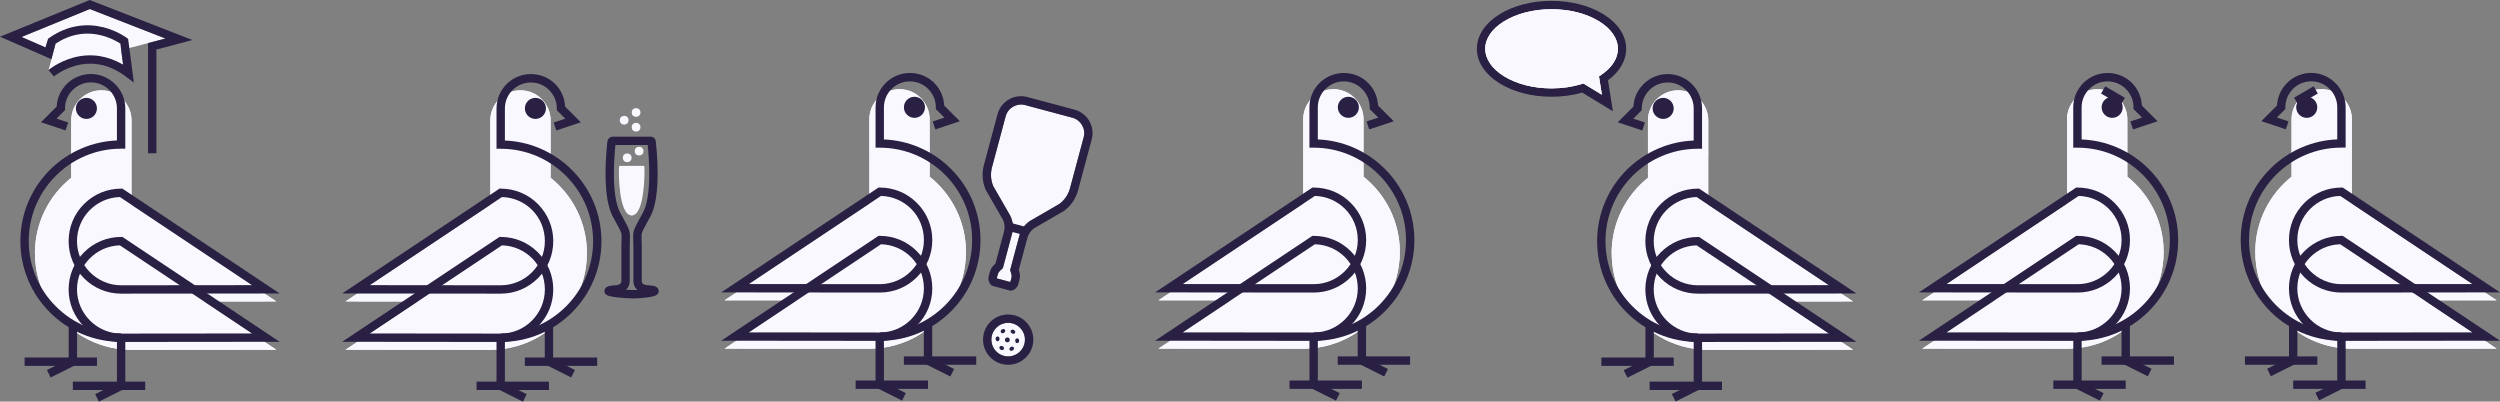 <?xml version="1.0" encoding="UTF-8"?> <svg xmlns="http://www.w3.org/2000/svg" id="Layer_2" viewBox="0 0 761.8 122.38"><rect x="0" y="0" width="761.8" height="122.38" fill="#808080" stroke="none"/><defs><style>.cls-1{fill:#292044;}.cls-2{fill:#faf8ff;}</style></defs><g id="Pigeon_series"><path class="cls-2" d="M10.65,77.17c0,10.9,5.92,20.41,14.72,25.49,4.02,2.32,9.11,3.95,14.71,3.95l44.11-.04-22.05-14.7,22.05-.02-44.11-29.4h-.01v-14.7h.01v-11.03c0-5.07-4.11-9.19-9.19-9.19s-9.19,4.11-9.19,9.19v17.46c-6.74,5.39-11.06,13.69-11.06,22.99Z"></path><path class="cls-2" d="M14.79,21.37l2.14-8.04-2.87,1.22-7.51-3.28L27.36,2.75l23.06,8.99-13.48,3.55.58,4.43s-10.05-5.43-22.73,1.65Z"></path><path class="cls-2" d="M10.65,77.17c0,10.9,5.92,20.41,14.72,25.49,4.02,2.32,8.63,3.72,13.56,3.91-7.6-.58-13.58-6.93-13.58-14.68,0-2.68.72-5.2,1.97-7.36-1.25-2.17-1.97-4.68-1.97-7.36,0-8.01,6.39-14.52,14.35-14.72.12,0,.25,0,.37,0v-14.7c-6.13,0-11.83,1.88-16.54,5.09-.63.43-1.24.88-1.83,1.35-6.74,5.39-11.06,13.69-11.06,22.99Z"></path><path class="cls-2" d="M25.36,77.17c0,2.68.72,5.2,1.97,7.36,2.55-4.4,7.3-7.36,12.75-7.36l22.05,14.7,22.05-.02-44.11-29.4c-8.13,0-14.72,6.59-14.72,14.72Z"></path><path class="cls-2" d="M27.33,84.53c2.55,4.4,7.3,7.36,12.75,7.36l22.05-.02-22.05-14.7c-5.45,0-10.21,2.96-12.75,7.36Z"></path><path class="cls-2" d="M25.36,91.89c0,7.75,5.98,14.1,13.58,14.68h0c.38.03.75.04,1.14.04l44.11-.04-22.05-14.7-22.05.02c-5.45,0-10.21-2.96-12.75-7.36-1.25,2.17-1.97,4.68-1.97,7.36Z"></path><path class="cls-2" d="M21.7,36.72v17.46c.59-.47,1.2-.92,1.83-1.35,4.71-3.21,10.41-5.09,16.54-5.09h.01v-11.03c0-5.07-4.11-9.19-9.19-9.19s-9.19,4.11-9.19,9.19Z"></path><path class="cls-1" d="M36.91,89.48c-4.27,0-8.29-1.66-11.31-4.69-3.02-3.02-4.69-7.04-4.69-11.31s1.66-8.29,4.69-11.31,7.04-4.69,11.31-4.69h.39l.32.21,47.6,31.74-48.31.05ZM36.53,60.04c-7.24.2-13.07,6.15-13.07,13.44s6.03,13.45,13.45,13.45l39.9-.04-40.28-26.85Z"></path><path class="cls-1" d="M36.91,104.2c-4.27,0-8.29-1.66-11.31-4.69-3.02-3.02-4.69-7.04-4.69-11.31s1.66-8.29,4.69-11.31c3.02-3.02,7.04-4.69,11.31-4.69h.39l.32.21,47.6,31.74-48.31.05ZM36.53,74.76c-7.24.2-13.07,6.15-13.07,13.44s6.03,13.45,13.45,13.45l39.9-.04-40.28-26.85Z"></path><circle class="cls-1" cx="26.33" cy="33.03" r="3.21"></circle><path class="cls-1" d="M36.91,104.18c-4.14,0-8.16-.81-11.95-2.41-3.66-1.55-6.94-3.76-9.76-6.58-2.82-2.82-5.03-6.1-6.58-9.76-1.6-3.79-2.41-7.81-2.41-11.95s.81-8.16,2.41-11.95c1.55-3.66,3.76-6.94,6.58-9.76,2.82-2.82,6.1-5.03,9.76-6.58,3.4-1.44,6.98-2.24,10.67-2.39v-9.78c0-4.36-3.55-7.91-7.91-7.91s-7.91,3.55-7.91,7.91v.53l-2.59,2.59,3.55,1.18-.81,2.42-7.47-2.49,4.78-4.78c.28-5.52,4.86-9.92,10.45-9.92s10.46,4.69,10.46,10.46v12.3h-1.28c-15.52,0-28.15,12.63-28.15,28.15s12.63,28.15,28.15,28.15v2.55Z"></path><rect class="cls-1" x="35.63" y="102.93" width="2.55" height="14.64"></rect><rect class="cls-1" x="22.2" y="116.29" width="22.05" height="2.55"></rect><rect class="cls-1" x="29.12" y="118.13" width="8.22" height="2.55" transform="translate(-49.89 27.47) rotate(-26.57)"></rect><rect class="cls-1" x="20.93" y="98.98" width="2.55" height="11.24"></rect><rect class="cls-1" x="7.5" y="108.94" width="22.05" height="2.55"></rect><rect class="cls-1" x="14.42" y="110.78" width="8.22" height="2.55" transform="translate(-48.15 20.12) rotate(-26.57)"></rect><path class="cls-1" d="M47.66,46.71h-2.55V13.13l5.31-1.4L27.36,2.75,6.55,11.27l7.29,3.18.81-2.65.41-.29c2.8-1.95,5.79-3.17,8.87-3.61,2.47-.36,5.01-.22,7.53.4,4.28,1.06,7.06,3.16,7.17,3.24l.42.32,1.75,13.31-2.43-1.82c-4.84-3.64-9.98-4.77-15.27-3.35-4.01,1.07-6.64,3.28-6.67,3.3l-1.66-1.94c.12-.1,3.02-2.56,7.56-3.8,2.68-.73,5.38-.89,8.04-.47,2.44.39,4.83,1.26,7.14,2.62l-.84-6.43c-.86-.57-3.01-1.83-5.91-2.53-4.85-1.17-9.5-.3-13.83,2.57l-1.25,4.71L0,11.19,27.33,0l31.32,12.2-10.99,2.9v31.61Z"></path><path class="cls-2" d="M659.3,76.83c0,10.9-5.92,20.41-14.72,25.49-4.02,2.32-9.11,3.95-14.71,3.95l-44.11-.04,22.05-14.7-22.05-.02,44.11-29.4h.01v-14.7h-.01v-11.03c0-5.07,4.11-9.19,9.19-9.19s9.19,4.11,9.19,9.19v17.46c6.74,5.39,11.06,13.69,11.06,22.99Z"></path><path class="cls-2" d="M659.3,76.83c0,10.9-5.92,20.41-14.72,25.49-4.02,2.32-8.63,3.72-13.56,3.91,7.6-.58,13.58-6.93,13.58-14.68,0-2.68-.72-5.2-1.97-7.36,1.25-2.17,1.97-4.68,1.97-7.36,0-8.01-6.39-14.52-14.35-14.72-.12,0-.25,0-.37,0v-14.7c6.13,0,11.83,1.88,16.54,5.09.63.43,1.24.88,1.83,1.35,6.74,5.39,11.06,13.69,11.06,22.99Z"></path><path class="cls-2" d="M644.59,76.83c0,2.68-.72,5.2-1.97,7.36-2.55-4.4-7.3-7.36-12.75-7.36l-22.05,14.7-22.05-.02,44.11-29.4c8.13,0,14.72,6.59,14.72,14.72Z"></path><path class="cls-2" d="M642.62,84.2c-2.55,4.4-7.3,7.36-12.75,7.36l-22.05-.02,22.05-14.7c5.45,0,10.21,2.96,12.75,7.36Z"></path><path class="cls-2" d="M644.59,91.56c0,7.75-5.98,14.1-13.58,14.68h0c-.38.03-.75.04-1.14.04l-44.11-.04,22.05-14.7,22.05.02c5.45,0,10.21-2.96,12.75-7.36,1.25,2.17,1.97,4.68,1.97,7.36Z"></path><path class="cls-2" d="M648.24,36.38v17.46c-.59-.47-1.2-.92-1.83-1.35-4.71-3.21-10.41-5.09-16.54-5.09h-.01v-11.03c0-5.07,4.11-9.19,9.19-9.19s9.19,4.11,9.19,9.19Z"></path><path class="cls-1" d="M633.04,89.15l-48.31-.05,47.93-31.95h.39c4.27,0,8.29,1.66,11.31,4.69,3.02,3.02,4.69,7.04,4.69,11.31s-1.66,8.29-4.69,11.31c-3.02,3.02-7.04,4.69-11.31,4.69ZM593.14,86.55l39.9.04c7.41,0,13.45-6.03,13.45-13.45s-5.83-13.24-13.07-13.44l-40.28,26.85Z"></path><path class="cls-1" d="M633.04,103.87l-48.31-.05,47.93-31.95h.39c4.27,0,8.29,1.66,11.31,4.69,3.02,3.02,4.69,7.04,4.69,11.31s-1.66,8.29-4.69,11.31c-3.02,3.02-7.04,4.69-11.31,4.69ZM593.14,101.28l39.9.04c7.41,0,13.45-6.03,13.45-13.45s-5.83-13.24-13.07-13.44l-40.28,26.85Z"></path><circle class="cls-1" cx="643.62" cy="32.7" r="3.21"></circle><path class="cls-1" d="M633.04,103.85v-2.55c15.52,0,28.15-12.63,28.15-28.15s-12.63-28.15-28.15-28.15h-1.28v-12.3c0-5.77,4.69-10.46,10.46-10.46s10.17,4.4,10.45,9.92l4.78,4.78-7.47,2.49-.81-2.42,3.55-1.18-2.59-2.59v-.53c0-4.36-3.55-7.91-7.91-7.91s-7.91,3.55-7.91,7.91v9.78c3.69.15,7.28.95,10.67,2.39,3.66,1.55,6.94,3.76,9.76,6.58,2.82,2.82,5.03,6.1,6.58,9.76,1.6,3.79,2.41,7.81,2.41,11.95s-.81,8.16-2.41,11.95c-1.55,3.66-3.76,6.94-6.58,9.76-2.82,2.82-6.1,5.03-9.76,6.58-3.79,1.6-7.81,2.41-11.95,2.41Z"></path><rect class="cls-1" x="631.77" y="102.59" width="2.55" height="14.64"></rect><rect class="cls-1" x="625.69" y="115.95" width="22.05" height="2.55"></rect><rect class="cls-1" x="635.44" y="114.96" width="2.55" height="8.22" transform="translate(245.47 635.31) rotate(-63.43)"></rect><rect class="cls-1" x="646.47" y="98.64" width="2.55" height="11.24"></rect><rect class="cls-1" x="640.39" y="108.6" width="22.05" height="2.55"></rect><rect class="cls-1" x="650.14" y="107.61" width="2.55" height="8.22" transform="translate(260.17 644.4) rotate(-63.44)"></rect><rect class="cls-1" x="642.57" y="25.69" width="2.55" height="6.9" transform="translate(294.05 570.46) rotate(-59.72)"></rect><path class="cls-2" d="M426.55,76.83c0,10.9-5.92,20.41-14.72,25.49-4.02,2.32-9.11,3.95-14.71,3.95l-44.11-.04,22.05-14.7-22.05-.02,44.11-29.4h.01v-14.7h-.01v-11.03c0-5.07,4.11-9.19,9.19-9.19s9.19,4.11,9.19,9.19v17.46c6.74,5.39,11.06,13.69,11.06,22.99Z"></path><path class="cls-2" d="M426.55,76.83c0,10.9-5.92,20.41-14.72,25.49-4.02,2.32-8.63,3.72-13.56,3.91,7.6-.58,13.58-6.93,13.58-14.68,0-2.68-.72-5.2-1.97-7.36,1.25-2.17,1.97-4.68,1.97-7.36,0-8.01-6.39-14.52-14.35-14.72-.12,0-.25,0-.37,0v-14.7c6.13,0,11.83,1.88,16.54,5.09.63.43,1.24.88,1.83,1.35,6.74,5.39,11.06,13.69,11.06,22.99Z"></path><path class="cls-2" d="M411.84,76.83c0,2.68-.72,5.2-1.97,7.36-2.55-4.4-7.3-7.36-12.75-7.36l-22.05,14.7-22.05-.02,44.11-29.4c8.13,0,14.72,6.59,14.72,14.72Z"></path><path class="cls-2" d="M409.87,84.2c-2.55,4.4-7.3,7.36-12.75,7.36l-22.05-.02,22.05-14.7c5.45,0,10.21,2.96,12.75,7.36Z"></path><path class="cls-2" d="M411.84,91.56c0,7.75-5.98,14.1-13.58,14.68h0c-.38.03-.75.04-1.14.04l-44.11-.04,22.05-14.7,22.05.02c5.45,0,10.21-2.96,12.75-7.36,1.25,2.17,1.97,4.68,1.97,7.36Z"></path><path class="cls-2" d="M415.49,36.38v17.46c-.59-.47-1.2-.92-1.83-1.35-4.71-3.21-10.41-5.09-16.54-5.09h-.01v-11.03c0-5.07,4.11-9.19,9.19-9.19s9.19,4.11,9.19,9.19Z"></path><path class="cls-1" d="M400.29,89.15l-48.31-.05,47.93-31.95h.39c4.27,0,8.29,1.66,11.31,4.69,3.02,3.02,4.69,7.04,4.69,11.31s-1.66,8.29-4.69,11.31-7.04,4.69-11.31,4.69ZM360.39,86.55l39.9.04c7.41,0,13.45-6.03,13.45-13.45s-5.83-13.24-13.07-13.44l-40.28,26.85Z"></path><path class="cls-1" d="M400.29,103.87l-48.31-.05,47.93-31.95h.39c4.27,0,8.29,1.66,11.31,4.69s4.69,7.04,4.69,11.31-1.66,8.29-4.69,11.31c-3.02,3.02-7.04,4.69-11.31,4.69ZM360.39,101.28l39.9.04c7.41,0,13.45-6.03,13.45-13.45s-5.83-13.24-13.07-13.44l-40.28,26.85Z"></path><circle class="cls-1" cx="410.87" cy="32.7" r="3.21"></circle><path class="cls-1" d="M400.29,103.85v-2.55c15.52,0,28.15-12.63,28.15-28.15s-12.63-28.15-28.15-28.15h-1.28v-12.3c0-5.77,4.69-10.46,10.46-10.46s10.17,4.4,10.45,9.92l4.78,4.78-7.47,2.49-.81-2.42,3.55-1.18-2.59-2.59v-.53c0-4.36-3.55-7.91-7.91-7.91s-7.91,3.55-7.91,7.91v9.78c3.69.15,7.28.95,10.67,2.39,3.66,1.55,6.94,3.76,9.76,6.58,2.82,2.82,5.03,6.1,6.58,9.76,1.6,3.79,2.41,7.81,2.41,11.95s-.81,8.16-2.41,11.95c-1.55,3.66-3.76,6.94-6.58,9.76-2.82,2.82-6.1,5.03-9.76,6.58-3.79,1.6-7.81,2.41-11.95,2.41Z"></path><rect class="cls-1" x="399.02" y="102.59" width="2.55" height="14.64"></rect><rect class="cls-1" x="392.94" y="115.95" width="22.05" height="2.55"></rect><rect class="cls-1" x="402.69" y="114.96" width="2.55" height="8.22" transform="translate(116.81 427.14) rotate(-63.43)"></rect><rect class="cls-1" x="413.72" y="98.64" width="2.55" height="11.24"></rect><rect class="cls-1" x="407.64" y="108.6" width="22.05" height="2.55"></rect><rect class="cls-1" x="417.39" y="107.61" width="2.55" height="8.22" transform="translate(131.51 436.22) rotate(-63.43)"></rect><path class="cls-2" d="M687.23,76.83c0,10.9,5.92,20.41,14.72,25.49,4.02,2.32,9.11,3.95,14.71,3.95l44.11-.04-22.05-14.7,22.05-.02-44.11-29.4h-.01v-14.7h.01v-11.03c0-5.07-4.11-9.19-9.19-9.19-5.07,0-9.19,4.11-9.19,9.19v17.46c-6.74,5.39-11.06,13.69-11.06,22.99Z"></path><path class="cls-2" d="M687.23,76.83c0,10.9,5.92,20.41,14.72,25.49,4.02,2.32,8.63,3.72,13.56,3.91-7.6-.58-13.58-6.93-13.58-14.68,0-2.68.72-5.2,1.97-7.36-1.25-2.17-1.97-4.68-1.97-7.36,0-8.01,6.39-14.52,14.35-14.72.12,0,.25,0,.37,0v-14.7c-6.13,0-11.83,1.88-16.54,5.09-.63.43-1.24.88-1.83,1.35-6.74,5.39-11.06,13.69-11.06,22.99Z"></path><path class="cls-2" d="M701.94,76.83c0,2.68.72,5.2,1.97,7.36,2.55-4.4,7.3-7.36,12.75-7.36l22.05,14.7,22.05-.02-44.11-29.4c-8.13,0-14.72,6.59-14.72,14.72Z"></path><path class="cls-2" d="M703.91,84.2c2.55,4.4,7.3,7.36,12.75,7.36l22.05-.02-22.05-14.7c-5.45,0-10.21,2.96-12.75,7.36Z"></path><path class="cls-2" d="M701.94,91.56c0,7.75,5.98,14.1,13.58,14.68h0c.38.03.75.04,1.14.04l44.11-.04-22.05-14.7-22.05.02c-5.45,0-10.21-2.96-12.75-7.36-1.25,2.17-1.97,4.68-1.97,7.36Z"></path><path class="cls-2" d="M698.29,36.38v17.46c.59-.47,1.2-.92,1.83-1.35,4.71-3.21,10.41-5.09,16.54-5.09h.01v-11.03c0-5.07-4.11-9.19-9.19-9.19s-9.19,4.11-9.19,9.19Z"></path><path class="cls-1" d="M713.49,89.15c-4.27,0-8.29-1.66-11.31-4.69s-4.69-7.04-4.69-11.31,1.66-8.29,4.69-11.31c3.02-3.02,7.04-4.69,11.31-4.69h.39l47.93,31.95-48.31.05ZM713.11,59.7c-7.24.2-13.07,6.15-13.07,13.44s6.03,13.45,13.45,13.45l39.9-.04-40.28-26.85Z"></path><path class="cls-1" d="M713.49,103.87c-4.27,0-8.29-1.66-11.31-4.69-3.02-3.02-4.69-7.04-4.69-11.31s1.66-8.29,4.69-11.31,7.04-4.69,11.31-4.69h.39l47.93,31.95-48.31.05ZM713.11,74.43c-7.24.2-13.07,6.15-13.07,13.44s6.03,13.45,13.45,13.45l39.9-.04-40.28-26.85Z"></path><circle class="cls-1" cx="702.91" cy="32.7" r="3.21"></circle><path class="cls-1" d="M713.49,103.85c-4.14,0-8.16-.81-11.95-2.41-3.66-1.55-6.94-3.76-9.76-6.58-2.82-2.82-5.03-6.1-6.58-9.76-1.6-3.79-2.41-7.81-2.41-11.95s.81-8.16,2.41-11.95c1.55-3.66,3.76-6.94,6.58-9.76,2.82-2.82,6.1-5.03,9.76-6.58,3.4-1.44,6.98-2.24,10.67-2.39v-9.78c0-4.36-3.55-7.91-7.91-7.91s-7.91,3.55-7.91,7.91v.53l-2.59,2.59,3.55,1.18-.81,2.42-7.47-2.49,4.78-4.78c.28-5.52,4.86-9.92,10.45-9.92s10.46,4.69,10.46,10.46v12.3h-1.28c-15.52,0-28.15,12.63-28.15,28.15s12.63,28.15,28.15,28.15v2.55Z"></path><rect class="cls-1" x="712.21" y="102.59" width="2.55" height="14.64"></rect><rect class="cls-1" x="698.79" y="115.95" width="22.05" height="2.55"></rect><rect class="cls-1" x="705.7" y="117.79" width="8.22" height="2.55" transform="translate(21.69 330.01) rotate(-26.57)"></rect><rect class="cls-1" x="697.51" y="98.64" width="2.55" height="11.24"></rect><rect class="cls-1" x="684.08" y="108.6" width="22.05" height="2.55"></rect><rect class="cls-1" x="691" y="110.44" width="8.22" height="2.55" transform="translate(23.42 322.66) rotate(-26.57)"></rect><rect class="cls-1" x="699.23" y="27.87" width="6.9" height="2.55" transform="translate(81.16 358.27) rotate(-30.28)"></rect><path class="cls-2" d="M178.84,77.17c0,10.9-5.92,20.41-14.72,25.49-4.02,2.32-9.11,3.95-14.71,3.95l-44.11-.04,22.05-14.7-22.05-.02,44.11-29.4h.01v-14.7h-.01v-11.03c0-5.07,4.11-9.19,9.19-9.19s9.19,4.11,9.19,9.19v17.46c6.74,5.39,11.06,13.69,11.06,22.99Z"></path><path class="cls-2" d="M178.84,77.17c0,10.9-5.92,20.41-14.72,25.49-4.02,2.32-8.63,3.72-13.56,3.91,7.6-.58,13.58-6.93,13.58-14.68,0-2.68-.72-5.2-1.97-7.36,1.25-2.17,1.97-4.68,1.97-7.36,0-8.01-6.39-14.52-14.35-14.72-.12,0-.25,0-.37,0v-14.7c6.13,0,11.83,1.88,16.54,5.09.63.43,1.24.88,1.83,1.35,6.74,5.39,11.06,13.69,11.06,22.99Z"></path><path class="cls-2" d="M164.12,77.17c0,2.68-.72,5.2-1.97,7.36-2.55-4.4-7.3-7.36-12.75-7.36l-22.05,14.7-22.05-.02,44.11-29.4c8.13,0,14.72,6.59,14.72,14.72Z"></path><path class="cls-2" d="M162.15,84.53c-2.55,4.4-7.3,7.36-12.75,7.36l-22.05-.02,22.05-14.7c5.45,0,10.21,2.96,12.75,7.36Z"></path><path class="cls-2" d="M164.12,91.89c0,7.75-5.98,14.1-13.58,14.68h0c-.38.03-.75.04-1.14.04l-44.11-.04,22.05-14.7,22.05.02c5.45,0,10.21-2.96,12.75-7.36,1.25,2.17,1.97,4.68,1.97,7.36Z"></path><path class="cls-2" d="M167.78,36.72v17.46c-.59-.47-1.2-.92-1.83-1.35-4.71-3.21-10.41-5.09-16.54-5.09h-.01v-11.03c0-5.07,4.11-9.19,9.19-9.19s9.19,4.11,9.19,9.19Z"></path><path class="cls-1" d="M152.58,89.48l-48.31-.05,47.93-31.95h.39c4.27,0,8.29,1.66,11.31,4.69s4.69,7.04,4.69,11.31-1.66,8.29-4.69,11.31c-3.02,3.02-7.04,4.69-11.31,4.69ZM112.68,86.89l39.9.04c7.41,0,13.45-6.03,13.45-13.45s-5.83-13.24-13.07-13.44l-40.28,26.85Z"></path><path class="cls-1" d="M152.58,104.2l-48.31-.05,47.93-31.95h.39c4.27,0,8.29,1.66,11.31,4.69,3.02,3.02,4.69,7.04,4.69,11.31s-1.66,8.29-4.69,11.31-7.04,4.69-11.31,4.69ZM112.68,101.61l39.9.04c7.41,0,13.45-6.03,13.45-13.45s-5.83-13.24-13.07-13.44l-40.28,26.85Z"></path><circle class="cls-1" cx="163.15" cy="33.03" r="3.21"></circle><path class="cls-1" d="M152.58,104.18v-2.55c15.52,0,28.15-12.63,28.15-28.15s-12.63-28.15-28.15-28.15h-1.28v-12.3c0-5.77,4.69-10.46,10.46-10.46s10.17,4.4,10.45,9.92l4.78,4.78-7.47,2.49-.81-2.42,3.55-1.18-2.59-2.59v-.53c0-4.36-3.55-7.91-7.91-7.91s-7.91,3.55-7.91,7.91v9.78c3.69.15,7.28.95,10.67,2.39,3.66,1.55,6.94,3.76,9.76,6.58,2.82,2.82,5.03,6.1,6.58,9.76,1.6,3.79,2.41,7.81,2.41,11.95s-.81,8.16-2.41,11.95c-1.55,3.66-3.76,6.94-6.58,9.76-2.82,2.82-6.1,5.03-9.76,6.58-3.79,1.6-7.81,2.41-11.95,2.41Z"></path><rect class="cls-1" x="151.3" y="102.93" width="2.55" height="14.64"></rect><rect class="cls-1" x="145.22" y="116.29" width="22.05" height="2.55"></rect><rect class="cls-1" x="154.97" y="115.29" width="2.55" height="8.22" transform="translate(-20.42 205.76) rotate(-63.43)"></rect><rect class="cls-1" x="166" y="98.98" width="2.55" height="11.24"></rect><rect class="cls-1" x="159.93" y="108.94" width="22.05" height="2.55"></rect><rect class="cls-1" x="169.68" y="107.94" width="2.55" height="8.22" transform="translate(-5.72 214.85) rotate(-63.44)"></rect><path class="cls-1" d="M192.88,90.93c-1.41,0-3.29-.12-4.93-.33-.82-.1-1.52-.22-2.02-.33-.32-.07-.57-.15-.77-.23-.89-.37-.98-1.06-.98-1.34,0-.58.35-1.1.93-1.37.22-.1.48-.18.82-.24.47-.09,1.02-.13,1.47-.16.16-.01.32-.02.43-.03.57-.06,1.52-.29,1.52-1.25v-10.22c0-1.03.03-1.79.05-2.41.05-1.2.05-1.57-.14-2.14-.23-.7-.78-1.7-1.87-3.69-.19-.35-.4-.74-.63-1.15-1.47-2.7-2.23-7.08-2.24-13.03-.01-4.58.43-8.73.57-9.89.1-.84.81-1.48,1.66-1.48h11.54c.78,0,1.43.58,1.52,1.35.33,2.74,1.79,16.74-1.66,23.05-.23.42-.44.8-.63,1.15-1.09,1.99-1.64,2.99-1.87,3.69-.19.57-.18.94-.14,2.14.02.61.05,1.37.05,2.41v10.22c0,.95.95,1.19,1.52,1.25.11.01.27.02.43.03.44.03.99.07,1.47.16.34.06.6.14.82.24.58.28.93.79.93,1.37,0,1.13-1.18,1.45-1.56,1.56-.44.12-1.03.24-1.75.34-1.44.21-3.13.33-4.52.33ZM190.76,88.3c.73.05,1.46.08,2.12.08.43,0,.87-.01,1.31-.03-.77-.68-1.18-1.62-1.18-2.71v-10.22c0-.98-.03-1.72-.05-2.31-.11-2.72.03-2.97,2.32-7.15.19-.35.4-.73.63-1.15,2.81-5.15,1.83-17.04,1.46-20.63h-9.84c-.35,3.43-1.35,15.49,1.46,20.63.23.42.44.8.63,1.15,2.29,4.18,2.42,4.43,2.32,7.15-.02.59-.05,1.33-.05,2.31v10.22c0,1.06-.4,1.99-1.13,2.66Z"></path><path class="cls-2" d="M188.64,50.77c.01-.13.12-.22.25-.22h7.3c.08,0,.15.06.16.14.15,1.24.17,14.97-3.85,14.97s-4.03-13.39-3.86-14.89Z"></path><circle class="cls-2" cx="190.2" cy="36.64" r="1.33"></circle><circle class="cls-2" cx="193.83" cy="34.27" r="1.33"></circle><circle class="cls-2" cx="193.83" cy="38.76" r="1.33"></circle><circle class="cls-2" cx="191.12" cy="48.09" r="1.33"></circle><circle class="cls-2" cx="194.74" cy="46.05" r="1.33"></circle><path class="cls-2" d="M491.11,77.17c0,10.9,5.92,20.41,14.72,25.49,4.02,2.32,9.11,3.95,14.71,3.95l44.11-.04-22.05-14.7,22.05-.02-44.11-29.4h-.01v-14.7h.01s0-11.03,0-11.03c0-5.07-4.11-9.19-9.19-9.19s-9.19,4.11-9.19,9.19v17.46c-6.74,5.39-11.06,13.69-11.06,22.99Z"></path><path class="cls-2" d="M491.11,77.17c0,10.9,5.92,20.41,14.72,25.49,4.02,2.32,8.63,3.72,13.56,3.91-7.6-.58-13.58-6.93-13.58-14.68,0-2.68.72-5.2,1.97-7.36-1.25-2.17-1.97-4.68-1.97-7.36,0-8.01,6.39-14.52,14.35-14.72.12,0,.25,0,.37,0v-14.7c-6.13,0-11.83,1.88-16.54,5.09-.63.43-1.24.88-1.83,1.35-6.74,5.39-11.06,13.69-11.06,22.99Z"></path><path class="cls-2" d="M505.83,77.17c0,2.68.72,5.2,1.97,7.36,2.55-4.4,7.3-7.36,12.75-7.36l22.05,14.7,22.05-.02-44.11-29.4c-8.13,0-14.72,6.59-14.72,14.72Z"></path><path class="cls-2" d="M507.8,84.53c2.55,4.4,7.3,7.36,12.75,7.36l22.05-.02-22.05-14.7c-5.45,0-10.21,2.96-12.75,7.36Z"></path><path class="cls-2" d="M505.83,91.89c0,7.75,5.98,14.1,13.58,14.68h0c.38.03.75.04,1.14.04l44.11-.04-22.05-14.7-22.05.02c-5.45,0-10.21-2.96-12.75-7.36-1.25,2.17-1.97,4.68-1.97,7.36Z"></path><path class="cls-2" d="M502.17,36.72v17.46c.59-.47,1.2-.92,1.83-1.35,4.71-3.21,10.41-5.09,16.54-5.09h.01s0-11.03,0-11.03c0-5.07-4.11-9.19-9.19-9.19s-9.19,4.11-9.19,9.19Z"></path><path class="cls-1" d="M506.06,84.79c-3.02-3.02-4.69-7.04-4.69-11.31s1.66-8.29,4.69-11.31,7.04-4.69,11.31-4.69h.39s47.93,31.95,47.93,31.95l-48.31.05c-4.27,0-8.29-1.66-11.31-4.69ZM516.99,60.04c-7.24.2-13.07,6.15-13.07,13.44,0,7.42,6.03,13.45,13.45,13.45l39.9-.04-40.28-26.85Z"></path><path class="cls-1" d="M506.06,99.52c-3.02-3.02-4.69-7.04-4.69-11.31s1.66-8.29,4.69-11.31,7.04-4.69,11.31-4.69h.39s47.93,31.95,47.93,31.95l-48.31.05c-4.27,0-8.29-1.66-11.31-4.69ZM516.99,74.76c-7.24.2-13.07,6.15-13.07,13.44s6.03,13.45,13.45,13.45l39.9-.04-40.28-26.85Z"></path><circle class="cls-1" cx="506.8" cy="33.03" r="3.21"></circle><path class="cls-1" d="M517.37,104.18v-2.55c-15.52,0-28.15-12.63-28.15-28.15,0-15.52,12.63-28.15,28.15-28.15h1.28s0-12.3,0-12.3c0-5.77-4.69-10.46-10.46-10.46-5.59,0-10.17,4.4-10.45,9.92l-4.78,4.78,7.47,2.49.81-2.42-3.55-1.18,2.59-2.59v-.53c0-4.36,3.55-7.91,7.91-7.91s7.91,3.55,7.91,7.91v9.78c-3.69.15-7.28.95-10.67,2.39-3.66,1.55-6.94,3.76-9.76,6.58-2.82,2.82-5.03,6.1-6.58,9.76-1.6,3.79-2.41,7.81-2.41,11.95s.81,8.16,2.41,11.95c1.55,3.66,3.76,6.94,6.58,9.76,2.82,2.82,6.1,5.03,9.76,6.58,3.79,1.6,7.81,2.41,11.95,2.41Z"></path><rect class="cls-1" x="516.1" y="102.93" width="2.55" height="14.64"></rect><rect class="cls-1" x="502.67" y="116.29" width="22.05" height="2.55"></rect><rect class="cls-1" x="509.59" y="118.13" width="8.22" height="2.55" transform="translate(.83 242.34) rotate(-26.57)"></rect><rect class="cls-1" x="501.4" y="98.98" width="2.55" height="11.24"></rect><rect class="cls-1" x="487.97" y="108.94" width="22.05" height="2.55"></rect><rect class="cls-1" x="494.89" y="110.78" width="8.22" height="2.55" transform="translate(2.57 234.99) rotate(-26.56)"></rect><path class="cls-1" d="M482.14,28.21c-2.94.84-6.08,1.27-9.35,1.27-5.97,0-11.61-1.46-15.86-4.1-2.13-1.32-3.8-2.87-4.99-4.6-1.27-1.86-1.91-3.85-1.91-5.91s.64-4.05,1.91-5.91c1.18-1.74,2.86-3.28,4.98-4.6,4.26-2.64,9.89-4.1,15.86-4.1s11.61,1.46,15.86,4.1c2.12,1.32,3.8,2.87,4.98,4.6,1.27,1.86,1.91,3.85,1.91,5.91,0,3.57-1.97,6.96-5.55,9.61l1.51,9.43-9.36-5.7ZM458.28,6.53c-3.67,2.28-5.69,5.24-5.69,8.34s2.02,6.07,5.69,8.34c3.86,2.39,9.01,3.71,14.52,3.71,3.22,0,6.3-.45,9.15-1.32l.55-.17,5.62,3.42-.89-5.57.67-.46c3.29-2.22,5.1-5.05,5.1-7.96,0-3.1-2.02-6.07-5.69-8.34-3.86-2.39-9.01-3.71-14.52-3.71s-10.66,1.32-14.52,3.71Z"></path><path class="cls-2" d="M452.59,14.87c0-3.1,2.02-6.07,5.69-8.34,3.86-2.39,9.01-3.71,14.52-3.71s10.66,1.32,14.52,3.71c3.67,2.28,5.69,5.24,5.69,8.34,0,2.92-1.81,5.74-5.1,7.96l-.67.46.89,5.57-5.62-3.42-.55.17c-2.86.88-5.94,1.32-9.15,1.32-5.5,0-10.66-1.32-14.52-3.71-3.67-2.28-5.69-5.24-5.69-8.34Z"></path><path class="cls-2" d="M452.59,14.87c0,3.1,2.02,6.07,5.69,8.34,3.86,2.39,9.01,3.71,14.52,3.71,3.22,0,6.3-.45,9.15-1.32l.55-.17,5.62,3.42-.89-5.57.67-.46c3.29-2.22,5.1-5.05,5.1-7.96,0-3.1-2.02-6.07-5.69-8.34-3.86-2.39-9.01-3.71-14.52-3.71s-10.66,1.32-14.52,3.71c-3.67,2.28-5.69,5.24-5.69,8.34Z"></path><circle class="cls-2" cx="307.21" cy="103.49" r="5.11" transform="translate(135.91 378.71) rotate(-76.72)"></circle><path class="cls-2" d="M294.34,76.83c0,10.9-5.92,20.41-14.72,25.49-4.02,2.32-9.11,3.95-14.71,3.95l-44.11-.04,22.05-14.7-22.05-.02,44.11-29.4h.01v-14.7h-.01v-11.03c0-5.07,4.11-9.19,9.19-9.19s9.19,4.11,9.19,9.19v17.46c6.74,5.39,11.06,13.69,11.06,22.99Z"></path><path class="cls-2" d="M294.34,76.83c0,10.9-5.92,20.41-14.72,25.49-4.02,2.32-8.63,3.72-13.56,3.91,7.6-.58,13.58-6.93,13.58-14.68,0-2.68-.72-5.2-1.97-7.36,1.25-2.17,1.97-4.68,1.97-7.36,0-8.01-6.39-14.52-14.35-14.72-.12,0-.25,0-.37,0v-14.7c6.13,0,11.83,1.88,16.54,5.09.63.43,1.24.88,1.83,1.35,6.74,5.39,11.06,13.69,11.06,22.99Z"></path><path class="cls-2" d="M279.63,76.83c0,2.68-.72,5.2-1.97,7.36-2.55-4.4-7.3-7.36-12.75-7.36l-22.05,14.7-22.05-.02,44.11-29.4c8.13,0,14.72,6.59,14.72,14.72Z"></path><path class="cls-2" d="M277.66,84.2c-2.55,4.4-7.3,7.36-12.75,7.36l-22.05-.02,22.05-14.7c5.45,0,10.21,2.96,12.75,7.36Z"></path><path class="cls-2" d="M279.63,91.56c0,7.75-5.98,14.1-13.58,14.68h0c-.38.03-.75.04-1.14.04l-44.11-.04,22.05-14.7,22.05.02c5.45,0,10.21-2.96,12.75-7.36,1.25,2.17,1.97,4.68,1.97,7.36Z"></path><path class="cls-2" d="M283.28,36.38v17.46c-.59-.47-1.2-.92-1.83-1.35-4.71-3.21-10.41-5.09-16.54-5.09h-.01v-11.03c0-5.07,4.11-9.19,9.19-9.19s9.19,4.11,9.19,9.19Z"></path><path class="cls-2" d="M330.22,41.81l-4.17,15.55c-.5,1.88-1.63,3.56-3.18,4.74l-8.88,5.15-.04.02c-.74.47-1.39,1.05-1.92,1.73-.54.69-.97,1.46-1.26,2.31-.05.16-.1.32-.15.49l-2.81,10.5.38,1.24c.11.36.12.74.02,1.1l-.34,1.26s0,.02-.01.03l-4.12-1.1s0-.02,0-.04l.34-1.26c.1-.36.29-.69.57-.94l.95-.88,2.81-10.5c.04-.17.08-.33.12-.5.17-.87.19-1.76.07-2.62-.13-.85-.39-1.68-.8-2.46v-.02s-5.14-8.92-5.14-8.92c-.75-1.79-.88-3.81-.38-5.69l4.17-15.55c.69-2.58,3.36-4.12,5.94-3.43l14.41,3.86c2.58.69,4.12,3.36,3.43,5.94Z"></path><path class="cls-1" d="M308.02,88.61l-5.75-1.54-.24-.23c-.72-.7-1-1.74-.74-2.71l.34-1.26c.22-.82.67-1.57,1.29-2.15l.41-.38,2.62-9.79c.33-1.25.19-2.57-.41-3.71l-5.18-9.01-.03-.07c-1-2.33-1.18-4.97-.53-7.42l4.17-15.55c1.06-3.94,5.12-6.29,9.06-5.23l14.41,3.86c3.94,1.06,6.29,5.12,5.23,9.06l-4.17,15.55c-.66,2.45-2.14,4.64-4.17,6.16l-.06.05-8.99,5.22c-1.09.69-1.87,1.76-2.21,3.01l-2.62,9.79.16.54c.25.82.26,1.68.04,2.5l-.34,1.26c-.26.97-1.02,1.72-1.99,1.97l-.32.08ZM303.74,84.83l4.12,1.1s0-.02.01-.03l.34-1.26c.1-.36.09-.74-.02-1.1l-.38-1.24,2.81-10.5c.5-1.88,1.69-3.48,3.33-4.52l.04-.02,8.88-5.15c1.55-1.18,2.67-2.86,3.18-4.74l4.17-15.55,1.23.33-1.23-.33c.69-2.58-.85-5.25-3.43-5.94l-14.41-3.86c-2.58-.69-5.25.85-5.94,3.43l-4.17,15.55c-.5,1.88-.37,3.9.38,5.69l5.12,8.92v.02c.91,1.72,1.14,3.7.63,5.58l-2.81,10.5-.95.88c-.27.26-.47.58-.57.94l-.34,1.26s0,.02,0,.03Z"></path><rect class="cls-1" x="308.71" y="67.36" width="2.55" height="4.84" transform="translate(162.35 351.14) rotate(-75)"></rect><path class="cls-1" d="M307.21,98.38c2.82,0,5.11,2.29,5.11,5.11s-2.29,5.11-5.11,5.11-5.11-2.29-5.11-5.11,2.29-5.11,5.11-5.11M307.21,95.83c-2.05,0-3.97.8-5.42,2.24-1.45,1.45-2.24,3.37-2.24,5.42s.8,3.97,2.24,5.42,3.37,2.24,5.42,2.24,3.97-.8,5.42-2.24,2.24-3.37,2.24-5.42-.8-3.97-2.24-5.42c-1.45-1.45-3.37-2.24-5.42-2.24h0Z"></path><ellipse class="cls-1" cx="305.61" cy="100.88" rx=".73" ry=".6" transform="translate(-5.24 184.21) rotate(-33.27)"></ellipse><circle class="cls-1" cx="306.96" cy="103.57" r=".74"></circle><ellipse class="cls-1" cx="308.67" cy="101.09" rx=".6" ry=".73" transform="translate(74.3 325.96) rotate(-61.95)"></ellipse><ellipse class="cls-1" cx="309.96" cy="103.83" rx=".6" ry=".73" transform="translate(-2.8 8.75) rotate(-1.61)"></ellipse><ellipse class="cls-1" cx="308.29" cy="106.27" rx=".73" ry=".6" transform="translate(-8.54 183.44) rotate(-32.71)"></ellipse><ellipse class="cls-1" cx="305.23" cy="106.02" rx=".6" ry=".73" transform="translate(65.97 323.19) rotate(-61.38)"></ellipse><ellipse class="cls-1" cx="303.97" cy="103.28" rx=".6" ry=".73" transform="translate(-1.83 5.56) rotate(-1.05)"></ellipse><path class="cls-1" d="M268.08,89.15l-48.31-.05,47.93-31.95h.39c4.27,0,8.29,1.66,11.31,4.69,3.02,3.02,4.69,7.04,4.69,11.31s-1.66,8.29-4.69,11.31c-3.02,3.02-7.04,4.69-11.31,4.69ZM228.18,86.55l39.9.04c7.41,0,13.45-6.03,13.45-13.45s-5.83-13.24-13.07-13.44l-40.28,26.85Z"></path><path class="cls-1" d="M268.08,103.87l-48.31-.05,47.93-31.95h.39c4.27,0,8.29,1.66,11.31,4.69,3.02,3.02,4.69,7.04,4.69,11.31s-1.66,8.29-4.69,11.31c-3.02,3.02-7.04,4.69-11.31,4.69ZM228.18,101.28l39.9.04c7.41,0,13.45-6.03,13.45-13.45s-5.83-13.24-13.07-13.44l-40.28,26.85Z"></path><circle class="cls-1" cx="278.65" cy="32.7" r="3.21"></circle><path class="cls-1" d="M268.08,103.85v-2.55c15.52,0,28.15-12.63,28.15-28.15s-12.63-28.15-28.15-28.15h-1.28v-12.3c0-5.77,4.69-10.46,10.46-10.46s10.17,4.4,10.45,9.92l4.78,4.78-7.47,2.49-.81-2.42,3.55-1.18-2.59-2.59v-.53c0-4.36-3.55-7.91-7.91-7.91s-7.91,3.55-7.91,7.91v9.78c3.69.15,7.28.95,10.67,2.39,3.66,1.55,6.94,3.76,9.76,6.58,2.82,2.82,5.03,6.1,6.58,9.76,1.6,3.79,2.41,7.81,2.41,11.95s-.81,8.16-2.41,11.95c-1.55,3.66-3.76,6.94-6.58,9.76-2.82,2.82-6.1,5.03-9.76,6.58-3.79,1.6-7.81,2.41-11.95,2.41Z"></path><rect class="cls-1" x="266.8" y="102.59" width="2.55" height="14.64"></rect><rect class="cls-1" x="260.73" y="115.95" width="22.05" height="2.55"></rect><rect class="cls-1" x="270.48" y="114.96" width="2.55" height="8.22" transform="translate(43.72 308.88) rotate(-63.43)"></rect><rect class="cls-1" x="281.51" y="98.64" width="2.55" height="11.24"></rect><rect class="cls-1" x="275.43" y="108.6" width="22.05" height="2.55"></rect><rect class="cls-1" x="285.18" y="107.61" width="2.55" height="8.22" transform="translate(58.43 317.97) rotate(-63.43)"></rect><path class="cls-1" d="M308.59,68.09c.13.87.11,1.75-.07,2.62l-1.22-.33.66-2.46.62.17Z"></path><path class="cls-1" d="M312.65,69.18l-.66,2.46-1.22-.33c.29-.84.71-1.62,1.26-2.31l.62.17Z"></path></g></svg> 